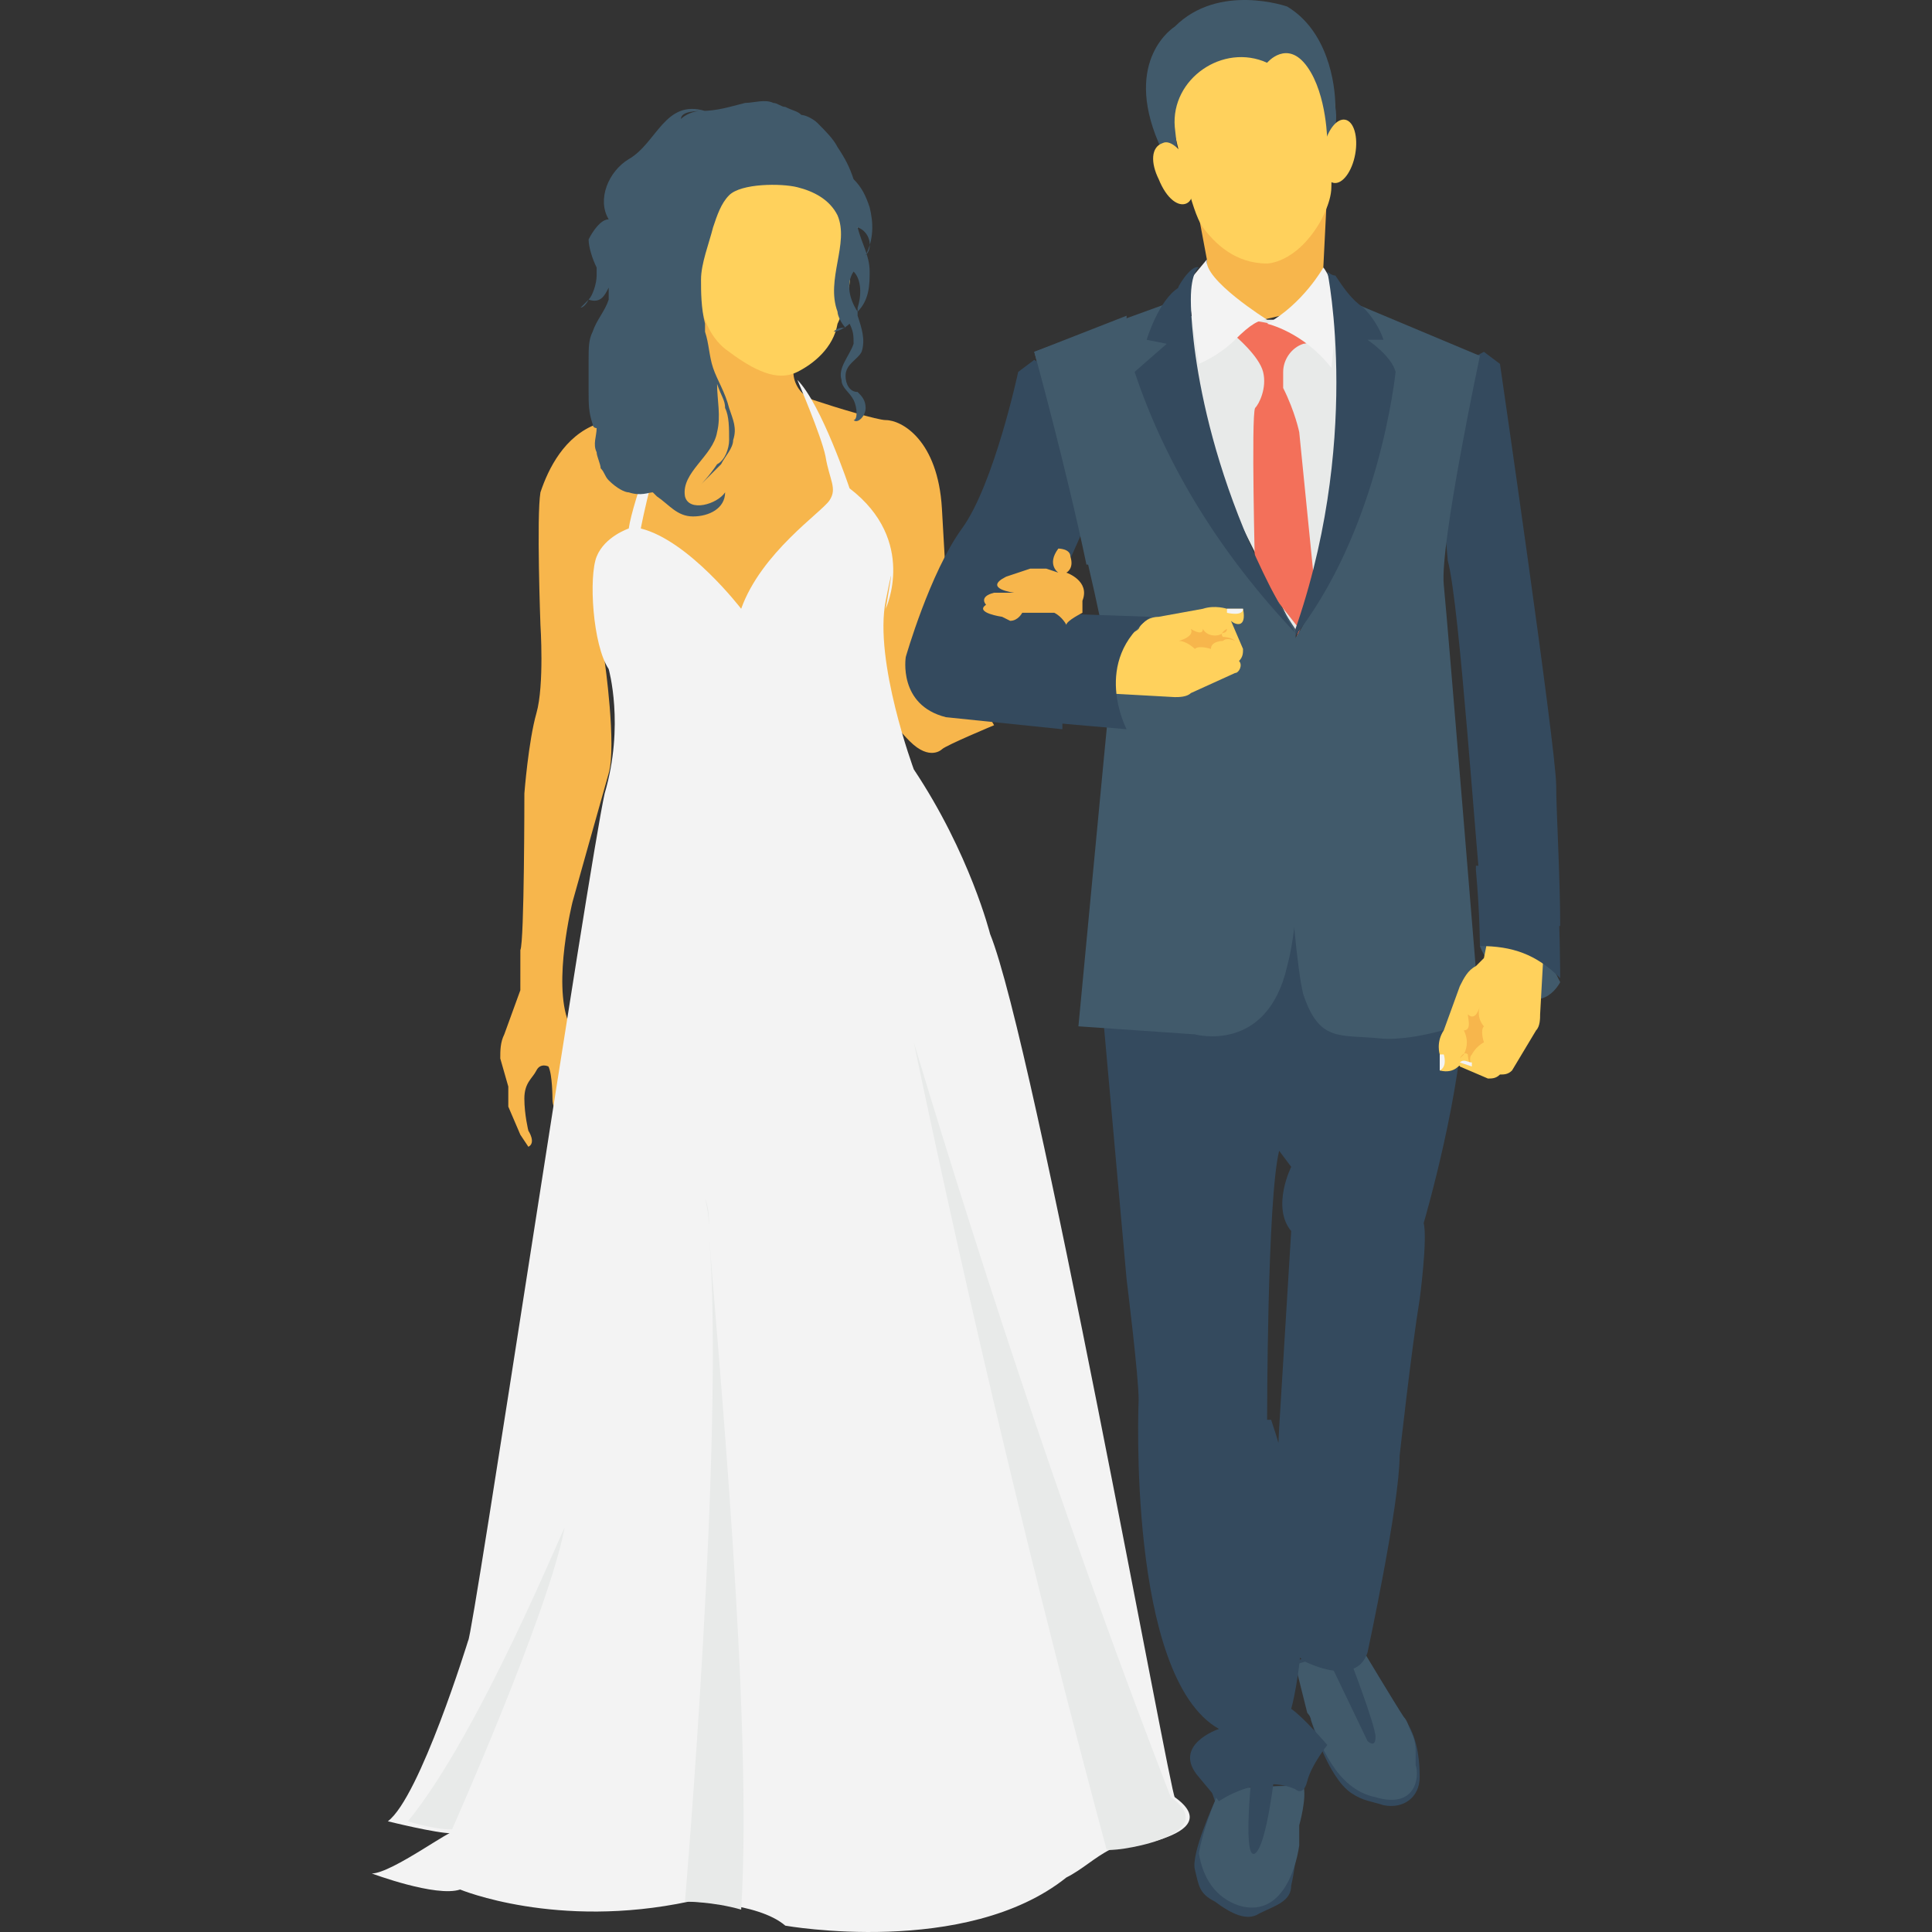 <svg xmlns="http://www.w3.org/2000/svg" viewBox="0 0 513.294 513.294" style="enable-background:new 0 0 513.294 513.294" xml:space="preserve"><rect x="0" y="0" width="513.294" height="513.294" fill="#333333" stroke="none"/><path style="fill:#344a5e" d="M322.781 478.542s-6.4 13.867-5.333 18.133c1.067 4.267 1.067 6.4 5.333 8.533 4.267 3.2 8.533 5.333 11.733 3.2 4.267-2.133 8.533-3.2 8.533-7.467 0 0 2.133-8.533 1.067-16 0 0 2.133-7.467 0-10.667l-22.4 1.067 1.067 3.201z"/><path style="fill:#415a6b" d="M345.181 484.942v5.333c-1.067 7.467-5.333 19.2-16 16-6.4-2.133-9.6-7.467-10.667-13.867 1.067-6.4 4.267-13.867 4.267-13.867l1.067-3.2 22.4-1.067c1.066 3.201-1.067 10.668-1.067 10.668z"/><path style="fill:#e8eae9" d="m344.114 84.942 11.733-2.133 3.2 34.133-12.8 48-2.133 3.2-26.667-53.333-3.2-30.934 21.334 1.067z"/><path style="fill:#f7b64c" d="M320.647 83.875V68.942l-3.2-17.067 35.2-2.133-1.066 21.333-2.134 10.667-13.866 3.2z"/><path style="fill:#344a5e" d="m344.114 441.209 4.267 16s4.267 14.933 10.667 19.2c3.2 2.133 5.333 2.133 8.533 3.2 5.333 1.067 9.6-2.133 9.6-7.467 0-8.533-2.133-12.8-4.267-16-2.133-3.2-11.733-19.2-11.733-19.2l-17.067 4.267z"/><path style="fill:#415a6b" d="M365.447 477.475c-10.667-2.133-14.933-14.933-17.067-20.267 0-1.067-1.067-2.133-1.067-2.133l-3.2-12.8 17.067-5.333s9.6 16 11.733 19.2c1.067 1.067 1.067 2.133 2.133 4.267 1.067 2.133 1.067 4.267 1.067 5.333v3.201c1.068 3.199.001 11.733-10.666 8.532z"/><path style="fill:#344a5e" d="m350.514 435.876 12.8 26.667s2.133 2.133 2.133-1.067-7.467-22.4-7.467-22.4l-7.466-3.2zm-18.133 37.333s-2.133 21.333 1.067 19.2c3.2-2.133 5.333-22.4 5.333-22.4l-6.4 3.2z"/><path style="fill:#344a5e" d="M323.847 478.542s10.667-7.467 20.267-3.2c0 0 2.133 2.133 3.2-2.133 1.067-4.267 5.333-9.6 5.333-9.6s-6.4-7.467-9.6-9.6c0 0 9.6-33.067-5.333-76.8h-1.067s0-58.667 3.2-71.467l3.2 4.267s-5.333 10.667 0 17.067l-3.2 52.267s-3.2 54.4 6.4 61.867c0 0 13.867 7.467 17.067-2.133 0 0 8.533-39.467 8.533-52.267 0 0 3.2-28.8 5.333-41.6 0 0 2.133-16 1.067-20.267 0 0 10.667-36.267 10.667-59.733l-36.267-29.867-24.533 8.533-35.2 24.533 6.4 71.467s3.2 25.6 3.2 32c0 0-3.2 73.6 21.333 87.467 0 0-12.8 4.267-5.333 12.8l5.333 6.399z"/><path style="fill:#f7b64c" d="M210.781 89.209v9.6c0 3.2 2.133 6.4 5.333 7.467 6.4 2.133 17.067 5.333 19.2 5.333 4.267 0 13.867 5.333 14.933 23.467l2.133 37.333 11.733 20.267s-12.8 5.333-13.867 6.4c0 0-3.2 3.2-8.533-2.133-5.333-5.333-6.4-8.533-6.4-8.533l-2.133-11.733-72.533-1.067s3.2 22.4 1.067 29.867c-2.133 7.467-9.6 34.133-9.6 34.133s-5.333 21.333-1.067 32c0 0 2.133 7.467 1.067 11.733v6.4l-2.133 3.2v3.2s-3.2 0-3.2-4.267c0 0 0-6.4-1.067-8.533 0 0-2.133-1.067-3.2 1.067-1.067 2.133-3.2 3.2-3.2 7.467 0 4.267 1.067 8.533 1.067 8.533s2.133 3.2 0 4.267l-2.133-3.2-3.2-7.467v-5.333l-2.133-7.467c0-2.133 0-4.267 1.067-6.4l4.267-11.733V252.41c1.067-2.133 1.067-41.6 1.067-41.6s1.067-13.867 3.2-21.333 1.067-23.467 1.067-23.467-1.067-28.8 0-35.2c2.133-6.4 6.4-14.933 14.933-18.133 4.267-1.067 10.667-2.133 16-3.2 6.4-1.067 11.733-6.4 11.733-12.8V78.542l23.467 3.2 1.065 7.467z"/><path style="fill:#f3f3f3" d="M98.781 497.742s17.067 6.4 23.467 4.267c0 0 25.6 10.667 60.8 3.2 0 0 18.133 0 25.6 6.4 0 0 48 8.533 74.667-12.8 4.267-2.133 7.467-5.333 11.733-7.467 0 0 32-3.2 17.067-13.867-1.067 0-37.333-200.533-49.067-229.333 0 0-5.333-21.333-20.267-43.733 0 0-10.667-28.8-7.467-44.8 3.2-16 0 2.133 0 2.133s8.533-18.133-9.6-32c0 0-7.467-22.4-13.867-28.8 0 0 6.4 14.933 7.467 20.267 1.067 6.4 3.2 8.533 1.067 11.733-2.133 3.2-18.133 13.867-23.467 28.8 0 0-13.867-18.133-26.667-21.333 0 0 4.267-22.4 9.6-29.867h-3.2s-8.533 22.4-9.6 29.867c0 0-6.4 2.133-8.533 7.467-2.133 5.333-1.067 23.467 3.2 29.867 0 0 4.267 14.933-1.067 33.067-4.267 19.2-35.2 225.067-36.267 225.067 0 0-12.8 41.6-21.333 48 0 0 12.8 3.2 17.067 3.2 1.067-2.135-16 10.665-21.333 10.665z"/><path style="fill:#e8eae9" d="M311.047 477.475c-25.6-66.133-48-133.333-68.267-200.533 14.933 71.467 32 142.933 51.2 214.4.001 1.067 32.001-3.2 17.067-13.867zm-202.666 6.401c3.2 1.067 8.533 2.133 10.667 2.133h1.067s25.6-57.6 29.867-80c-.001-1.067-22.401 54.4-41.601 77.867zm73.6 21.333s7.467 0 14.933 2.133c3.2-50.133-6.4-150.4-8.533-179.2 4.266 52.267-6.4 177.067-6.4 177.067zm6.4-178.133c0-3.2 0-6.4-1.067-8.533 0-.001 1.067 3.199 1.067 8.533z"/><path style="fill:#ffd15c" d="M185.181 71.075s-1.067 16 8.533 22.4c8.533 6.4 13.867 7.467 18.133 5.333 4.267-2.133 9.6-6.4 10.667-12.8 0 0 4.267-8.533 3.2-16 0 0 0-2.133 1.067-5.333 0-2.133 6.4-12.8-6.4-19.2-12.8-5.333-27.733-3.2-27.733-3.2s-11.734 21.334-7.467 28.8m169.6-37.333s-1.067 11.733-1.067 16-3.2 9.6-3.2 9.6c-6.4 10.667-13.867 10.667-13.867 10.667-8.533 0-13.867-5.333-17.067-9.6s-6.4-21.333-7.467-24.533c-5.333-13.867 6.4-26.667 6.4-26.667s9.6-4.267 24.533-3.2c12.801 2.133 11.735 27.733 11.735 27.733z"/><path style="fill:#415a6b" d="m313.181 43.342-1.067-9.6c-1.067-12.8 12.8-22.4 24.533-17.067 0 0 5.333-6.4 10.667 1.067 5.333 7.467 5.333 20.267 5.333 20.267s3.2-3.2 2.133-9.6c0-6.4-2.133-20.267-12.8-26.667 0 0-18.133-6.4-29.867 5.333 0 0-13.867 8.533-4.267 30.933l3.2 6.4 2.135-1.066z"/><ellipse transform="rotate(-79.735 355.854 40.2)" style="fill:#ffd15c" cx="355.854" cy="40.2" rx="8.533" ry="4.267"/><path style="fill:#ffd15c" d="M307.847 47.609c2.133 5.333 5.333 7.467 7.467 6.4 2.133-1.067 2.133-5.333 1.067-9.6-2.133-4.267-5.333-7.467-7.467-6.4-3.2 1.066-3.2 5.333-1.067 9.6z"/><circle style="fill:#344a5e" cx="350.514" cy="195.876" r="3.2"/><circle style="fill:#344a5e" cx="350.514" cy="215.076" r="3.2"/><path style="fill:#344a5e" d="M414.514 246.009c0-12.8-1.067-30.933-1.067-37.333 0-9.6-14.933-112-14.933-112l-4.267-3.2-13.867 7.467 4.267 48c3.2 11.733 7.467 77.867 9.6 97.067h20.267z"/><path style="fill:#f3705a" d="M328.114 89.209s6.4 5.333 7.467 9.6-1.067 8.533-2.133 9.6c-1.067 2.133 0 43.733 0 43.733l11.733 14.933-1.067 3.2 5.333-12.8-4.267-42.667s-1.067-5.333-4.267-11.733v-4.267c0-3.2 2.133-6.4 5.333-7.467 1.067 0 3.2-1.067 4.267-1.067l-3.2-4.267s-4.267 1.067-9.6 0c-5.333-1.067-7.467-1.067-7.467-1.067l-2.132 4.269z"/><path style="fill:#f3f3f3" d="M351.581 71.075s-5.333 9.6-14.933 14.933c0 0 9.6 2.133 17.067 11.733l2.133-19.2c-1.067-1.066-3.201-6.399-4.267-7.466zm-33.067 25.6s5.333-2.133 9.6-6.4 6.4-5.333 8.533-5.333c0 0-17.067-10.667-16-16l-5.333 6.4 3.2 21.333z"/><path style="fill:#415a6b" d="m360.114 80.675 33.067 13.867s-10.667 50.133-9.6 60.8c1.067 10.667 9.6 115.2 9.6 115.2s-16 6.4-26.667 5.333c-10.667-1.067-16 1.067-20.267-11.733-3.2-12.8-7.467-81.067-3.2-92.8 0 0 14.933-22.4 13.867-38.4-1.067-16 3.2-52.267 3.2-52.267z"/><path style="fill:#344a5e" d="M343.047 170.275c23.467-28.8 27.733-71.467 27.733-71.467-1.067-4.267-7.467-8.533-7.467-8.533h4.267c-1.067-3.2-3.2-6.4-5.333-8.533-3.2-2.133-5.333-5.333-7.467-8.533-1.067 0-2.133-1.067-2.133-1.067s9.6 45.867-9.6 98.133z"/><path style="fill:#415a6b" d="M414.514 260.942s-4.267 8.533-11.733 2.133c-7.467-5.333-9.6-11.733-9.6-11.733l5.333-5.333 9.6 3.2c1.067 1.066 6.4 11.733 6.4 11.733z"/><path style="fill:#ffd15c" d="M382.514 284.409v-4.267s-1.067-3.2 1.067-6.4l4.267-11.733c1.067-2.133 2.133-4.267 4.267-5.333l2.133-2.133 1.067-5.333 14.933 1.067-1.067 19.2c0 1.067 0 3.2-1.067 4.267l-6.4 10.667c-1.067 1.067-2.133 1.067-3.2 1.067-1.067 1.067-2.133 1.067-3.2 1.067l-7.467-3.2c0-1.07-1.066 2.13-5.333 1.064z"/><path style="fill:#f7b64c" d="M388.914 273.742c1.067 2.133 1.067 4.267 0 6.4l-1.067 1.067c-1.067 1.067 0 0 0 0s1.067-2.133 2.133-1.067c0 0 0 2.133 1.067 3.2 0 0-1.067-2.133 0-3.2 0 0 1.067-2.133 3.2-3.2 0 0-1.067-3.2 0-4.267 0 0-2.133-2.133-1.067-5.333 0 0-1.067 4.267-3.2 2.133.001 1.067 1.067 4.267-1.066 4.267z"/><path style="fill:#f3f3f3" d="M387.847 282.275c1.067-1.067 2.133 0 3.2 0v1.067l-3.2-1.067zm-5.333 2.134v-4.267h1.067s1.066 3.2-1.067 4.267z"/><path style="fill:#344a5e" d="M392.114 231.076c1.067 11.733 1.067 20.267 1.067 20.267 8.533 0 14.933 2.133 21.333 8.533 0 0 0-16-1.067-29.867h-21.333v1.067z"/><path style="fill:#415a6b" d="m315.314 83.875-5.333-3.2-35.2 12.8s21.333 78.933 20.267 89.6c-1.067 10.667-8.533 89.6-8.533 89.6l30.933 2.133s19.2 5.333 24.533-18.133c6.4-23.467 2.133-89.6 2.133-89.6s-26.667-38.4-28.8-83.2z"/><path style="fill:#415a6b" d="M298.247 170.275s16 21.333 0 21.333c-16 1.067-5.333-20.267-5.333-20.267l5.333-1.066"/><path style="fill:#ffd15c" d="M330.247 161.742h-4.267s-3.2-1.067-6.4 0l-11.733 2.133c-2.133 0-4.267 1.067-5.333 3.2-1.067 1.067-2.133 1.067-3.2 1.067l-5.333 1.067-1.067 14.933 19.2 1.067c1.067 0 3.2 0 4.267-1.067l11.733-5.333c1.067 0 2.133-2.133 1.067-3.2 1.067-1.067 1.067-2.133 1.067-3.2l-3.2-7.467c1.066 1.067 4.266 2.134 3.199-3.2z"/><path style="fill:#f7b64c" d="M319.581 167.076c1.067 2.133 4.267 2.133 5.333 1.067 0 0 1.067 0 1.067-1.067 1.067 0 0 0 0 0s-2.133 1.067-1.067 2.133c0 0 2.133 0 3.2 1.067 0 0-2.133-1.067-3.2 0 0 0-3.2 0-3.2 2.133 0 0-3.2-1.067-4.267 0 0 0-2.133-2.133-4.267-2.133 0 0 4.267-1.067 3.2-3.2.001 0 3.201 2.133 3.201 0z"/><path style="fill:#f3f3f3" d="M330.247 161.742h-4.267v1.067c.001 0 4.267 1.066 4.267-1.067z"/><path style="fill:#344a5e" d="M283.314 162.809h-11.733l10.667-9.6 8.533-19.2-7.467-33.067-8.533-5.333-4.267 3.2s-6.4 29.867-14.933 41.6-14.933 34.133-14.933 34.133-2.133 12.8 10.667 16l30.933 3.2v-30.933h1.066z"/><path style="fill:#415a6b" d="m299.314 83.875-24.533 9.6s8.533 30.933 13.867 56.533h10.667V83.875z"/><path style="fill:#344a5e" d="m305.714 163.875-30.933-1.067v28.8l24.533 2.133c0 .001-9.6-18.132 6.4-29.866z"/><path style="fill:#f7b64c" d="m268.381 164.942-2.133-1.067s-7.467-1.067-4.267-3.2c0 0-2.133-2.133 2.133-3.2h5.333s-8.533-1.067-2.133-4.267l6.4-2.133h4.267l3.2 1.067s-3.2-2.133 0-6.4c0 0 3.2 0 3.2 2.133 1.067 3.2-1.067 4.267-1.067 4.267s6.4 2.133 4.267 7.467v3.2s-4.267 2.133-4.267 3.2c0 0-1.067-2.133-3.2-3.2h-8.533s-1.067 2.133-3.2 2.133z"/><path style="fill:#344a5e" d="M318.514 71.075s-2.133 1.067-2.133 8.533 2.133 44.8 27.733 88.533c-19.2-20.267-34.133-43.733-42.667-69.333l8.533-7.467-5.333-1.067s3.2-10.667 8.533-13.867c-1.066 1.068 3.201-6.398 5.334-5.332z"/><path style="fill:#415a6b" d="M231.047 72.142c0-4.267-2.133-7.467-3.2-11.733 3.2 1.067 4.267 5.333 2.133 7.467 2.133-4.267 2.133-8.533 1.067-12.8-1.067-3.2-2.133-5.333-4.267-7.467-1.067-3.2-2.133-5.333-4.267-8.533-1.067-2.133-3.2-4.267-5.333-6.4-1.067-1.067-3.2-2.133-4.267-2.133-1.067-1.067-2.133-1.067-4.267-2.133-1.067 0-2.133-1.067-3.2-1.067-2.133-1.067-5.333 0-7.467 0-4.267 1.067-7.467 2.133-11.733 2.133-2.133 0-4.267 1.067-5.333 2.133 0-2.133 4.267-2.133 6.4-2.133-10.667-3.2-12.8 8.533-20.267 12.8-5.333 3.2-8.533 10.667-5.333 16-2.133 0-4.267 3.2-5.333 5.333 0 2.133 1.067 5.333 2.133 7.467v2.134c0 2.133-1.067 5.333-2.133 6.4-1.067 2.133-2.133 2.133-2.133 2.133l2.133-2.133c3.2 1.067 4.267-1.067 5.333-3.2v3.2c-1.067 3.2-3.2 5.333-4.267 8.533-1.067 2.133-1.067 4.267-1.067 7.467v8.533c0 3.2 0 5.333 1.067 8.533 0 1.067 1.067 1.067 1.067 1.067 0 2.133-1.067 4.267 0 6.4 0 1.067 1.067 3.2 1.067 4.267 1.067 1.067 1.067 2.133 2.133 3.2 2.133 2.133 4.267 3.2 5.333 3.2 3.2 1.067 5.333 0 6.4 0l1.067 1.067c3.2 2.133 5.333 5.333 9.6 5.333s8.533-2.133 8.533-6.4c-2.133 3.2-9.6 5.333-10.667 1.067-1.067-6.4 7.467-10.667 8.533-17.067 1.067-4.267 0-8.533 0-12.8 1.067 3.2 2.133 4.267 2.133 6.4 1.067 2.133 1.067 5.333 1.067 8.533 0 2.133-1.067 5.333-3.2 6.4-2.133 3.2-4.267 5.333-4.267 5.333l5.333-5.333c1.067-2.133 3.2-4.267 3.2-6.4 1.067-3.2 0-5.333-1.067-8.533-1.067-4.267-3.2-7.467-4.267-10.667s-1.067-6.4-2.133-9.6v-2.134c-1.067-4.267-1.067-8.533-1.067-11.733 0-4.267 2.133-9.6 3.2-13.867 1.067-3.2 2.133-6.4 4.267-8.533 3.2-3.2 13.867-3.2 18.133-2.133 4.267 1.067 8.533 3.2 10.667 7.467 3.2 7.467-3.2 17.067 0 25.6 0 1.067 1.067 3.2 2.133 4.267-1.067 0-2.133 0-3.2 1.067 1.067 0 3.2-1.067 4.267-2.133 1.067 2.133 1.067 3.2 1.067 5.333-1.067 3.2-4.267 6.4-3.2 9.6 0 2.133 2.133 3.2 3.2 5.333 1.067 2.133 1.067 5.333 0 5.333 1.067 1.067 3.2-1.067 3.2-3.2s-1.067-3.2-2.133-4.267c-2.133 0-3.2-2.133-3.2-4.267 0-3.2 3.2-4.267 4.267-6.4 1.067-3.2 0-6.4-1.067-9.6v-1.067c3.202-3.2 3.202-7.467 3.202-10.667zm-3.2 10.667c-2.133-3.2-3.2-7.467-1.067-10.667 2.133 2.133 2.133 6.4 1.067 9.6v1.067z"/></svg>